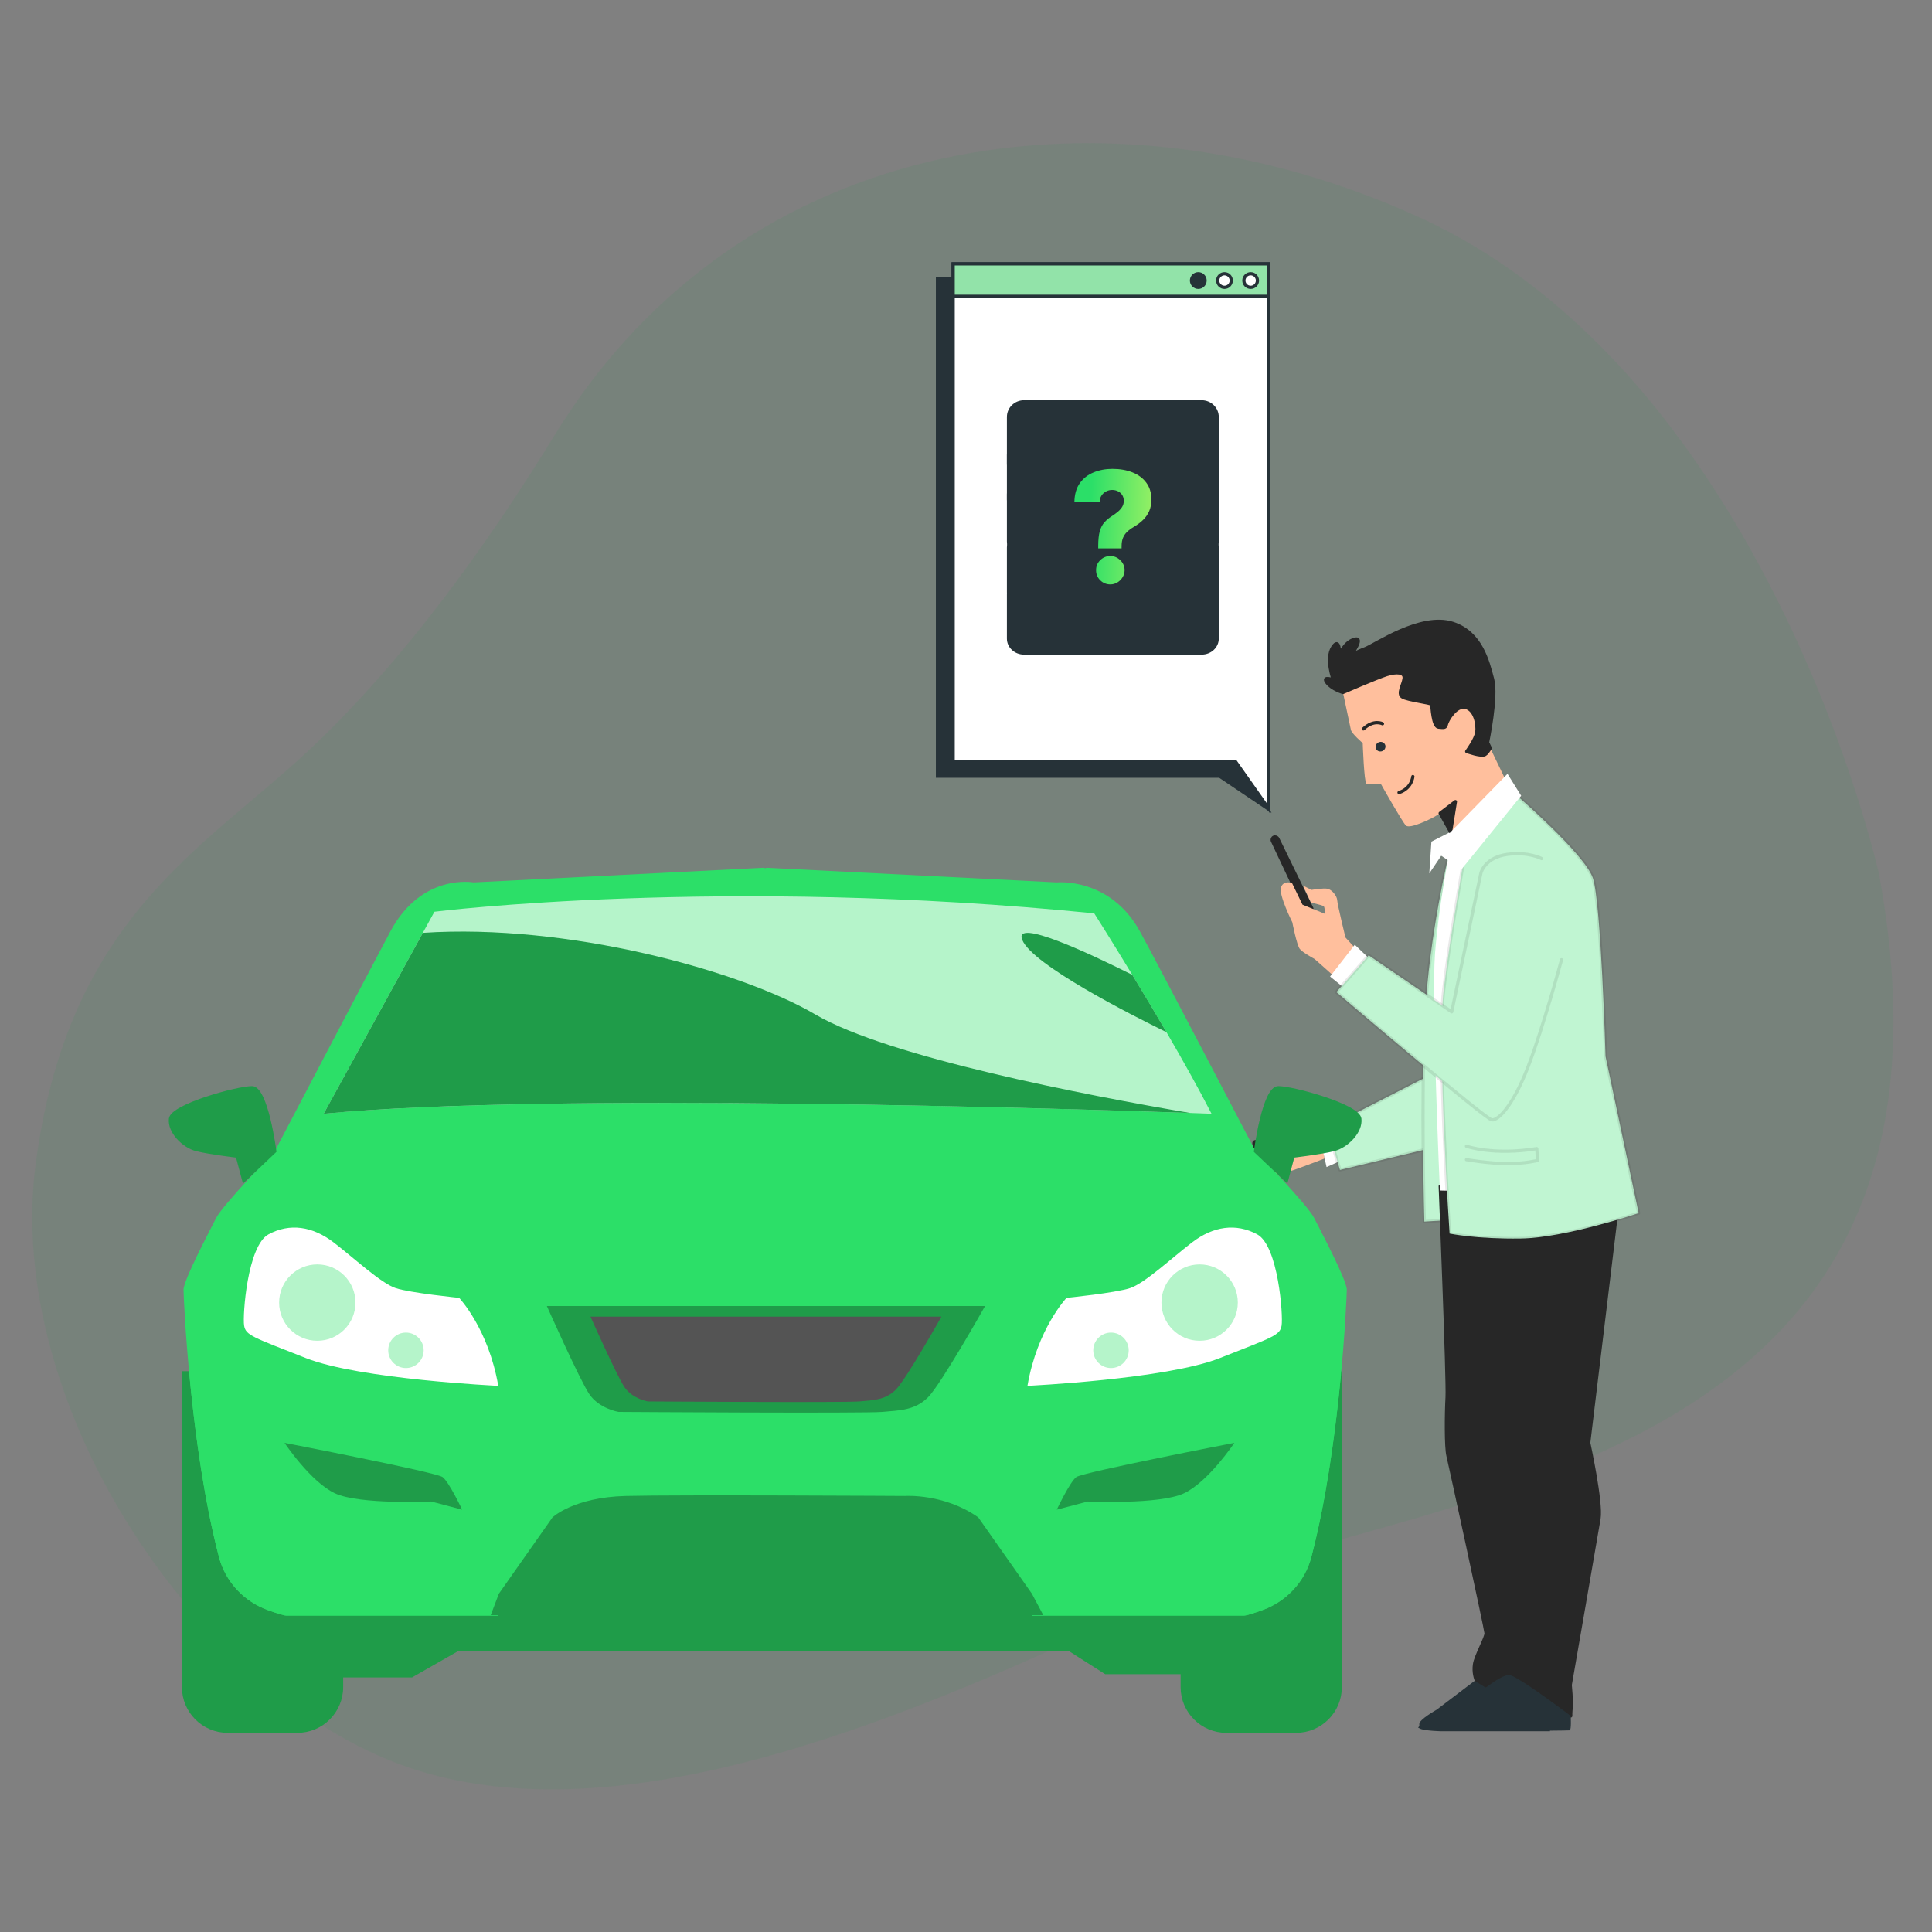 <svg width="600" height="600" viewBox="0 0 600 600" fill="none" xmlns="http://www.w3.org/2000/svg">
<rect x="0" y="0" width="600" height="600" fill="#808080" stroke="none"/>
<path opacity="0.7" d="M583.5 271.242C583.5 271.242 549.095 116.981 440.813 67.501C345.228 23.825 230.605 40.032 172.337 135.003C151.575 168.843 125.473 205.286 96.076 232.853C63.114 263.762 21.258 284.942 11.107 361.212C0.956 437.481 63.289 528.978 129.489 549.746C195.69 570.516 283.863 533.087 358.809 497.366C433.755 461.647 619.25 464.483 583.5 271.242Z" fill="#1F9C49" fill-opacity="0.12"/>
<path d="M291.143 86.533H389.1V228.288V241.054L393.693 251.1L378.78 241.054H291.143V86.533Z" fill="#263238" stroke="#263238" stroke-miterlimit="10"/>
<path d="M296.007 81.939H393.964V223.694V236.46V251.1L383.645 236.46H296.007V81.939Z" fill="white" stroke="#263238" stroke-miterlimit="10"/>
<path d="M393.964 81.939H296.007V92.027H393.964V81.939Z" fill="#92E3A9" stroke="#263238" stroke-miterlimit="10"/>
<path d="M374.246 87.124C374.246 85.96 373.302 85.015 372.138 85.015C370.974 85.015 370.029 85.96 370.029 87.124C370.029 88.287 370.974 89.232 372.138 89.232C373.303 89.232 374.246 88.287 374.246 87.124Z" fill="#263238" stroke="#263238" stroke-miterlimit="10"/>
<path d="M382.378 87.124C382.378 85.96 381.434 85.015 380.27 85.015C379.106 85.015 378.162 85.96 378.162 87.124C378.162 88.287 379.106 89.232 380.27 89.232C381.434 89.232 382.378 88.287 382.378 87.124Z" fill="white" stroke="#263238" stroke-miterlimit="10"/>
<path d="M390.511 87.124C390.511 85.96 389.566 85.015 388.402 85.015C387.238 85.015 386.294 85.96 386.294 87.124C386.294 88.287 387.238 89.232 388.402 89.232C389.566 89.232 390.511 88.287 390.511 87.124Z" fill="white" stroke="#263238" stroke-miterlimit="10"/>
<path d="M373.179 202.8H318.021C315.358 202.8 313.2 200.804 313.2 198.341V184.459C313.2 181.996 315.358 180 318.021 180H373.179C375.842 180 378 181.996 378 184.459V198.341C378 200.804 375.842 202.8 373.179 202.8Z" fill="#263238" stroke="#263238" stroke-miterlimit="10"/>
<path d="M373.179 188.4H318.021C315.358 188.4 313.2 186.404 313.2 183.941V170.058C313.2 167.595 315.358 165.6 318.021 165.6H373.179C375.842 165.6 378 167.595 378 170.058V183.941C378 186.404 375.842 188.4 373.179 188.4Z" fill="#263238" stroke="#263238" stroke-miterlimit="10"/>
<path d="M373.179 172.8H318.021C315.358 172.8 313.2 170.699 313.2 168.106V153.493C313.2 150.901 315.358 148.8 318.021 148.8H373.179C375.842 148.8 378 150.901 378 153.493V168.106C378 170.699 375.842 172.8 373.179 172.8Z" fill="#263238" stroke="#263238" stroke-miterlimit="10"/>
<path d="M373.179 159.6H318.021C315.358 159.6 313.2 157.604 313.2 155.141V141.259C313.2 138.796 315.358 136.8 318.021 136.8H373.179C375.842 136.8 378 138.796 378 141.259V155.141C378 157.604 375.842 159.6 373.179 159.6Z" fill="#263238" stroke="#263238" stroke-miterlimit="10"/>
<path d="M373.179 148.8H318.021C315.358 148.8 313.2 146.699 313.2 144.106V129.493C313.2 126.901 315.358 124.8 318.021 124.8H373.179C375.842 124.8 378 126.901 378 129.493V144.106C378 146.699 375.842 148.8 373.179 148.8Z" fill="#263238" stroke="#263238" stroke-miterlimit="10"/>
<path d="M387.543 357.381C387.543 357.381 385.153 355.62 384.426 356.61C383.7 357.601 384.304 358.811 385.689 360.243C387.073 361.673 391.973 365.416 393.509 365.305C395.045 365.195 395.297 363.435 395.297 363.435L387.543 357.381Z" fill="#FFBF9D" stroke="#272727" stroke-miterlimit="10" stroke-linecap="round" stroke-linejoin="round"/>
<path d="M410.416 351.988C410.416 351.988 404.663 351.328 402.38 351.988C400.099 352.648 393.418 360.792 393.418 360.792C393.418 360.792 388.777 357.93 387.542 357.38C386.308 356.83 385.016 357.491 385.955 358.811C386.894 360.132 393.269 364.864 395.045 365.195C396.821 365.525 411.313 359.802 411.313 359.802L410.416 351.988Z" fill="#FFBF9D"/>
<path d="M399.398 354.188C399.398 354.188 394.37 354.959 393.053 355.069C391.737 355.18 389.253 353.748 389.426 355.18C389.598 356.611 390.639 357.71 392.514 357.821C394.39 357.931 395.826 358.042 395.826 358.042L399.398 354.188Z" fill="#FFBF9D" stroke="#272727" stroke-miterlimit="10" stroke-linecap="round" stroke-linejoin="round"/>
<path d="M412.147 350.229L409.515 351.547L411.977 362.445L415.613 360.822L412.147 350.229Z" fill="white"/>
<path d="M443.407 334.242L412.147 350.229L416.139 363.333L446.736 355.995L443.407 334.242Z" fill="#C0F5D2" stroke="#272727" stroke-opacity="0.1" stroke-miterlimit="10" stroke-linecap="round" stroke-linejoin="round"/>
<path d="M449.974 265.326C449.974 265.326 443.842 290.109 442.562 315.55C441.283 340.991 442.338 379.371 442.338 379.371L453.055 378.713C453.055 378.713 449.807 330.463 451.193 307.435C452.579 284.407 455.358 263.134 455.358 263.134C455.358 263.134 451.87 263.572 449.974 265.326Z" fill="#C0F5D2" stroke="#272727" stroke-opacity="0.1" stroke-miterlimit="10" stroke-linecap="round" stroke-linejoin="round"/>
<path d="M458.404 521.665L446.161 530.964C446.161 530.964 440.573 534.101 440.771 535.464C440.968 536.827 439.71 536.146 440.968 536.827C442.225 537.509 447.413 537.646 447.413 537.646H481.369L479.813 524.145L463.893 518.826L458.404 521.665Z" fill="#263238"/>
<path d="M502.382 373.686L493.389 448.077C493.389 448.077 497.423 466.541 496.58 471.625C495.736 476.71 487.643 523.271 487.643 523.271C487.643 523.271 488.15 528.623 487.954 530.229C487.758 531.834 487.805 532.905 487.805 532.905C487.805 532.905 472.004 520.595 469.084 521.13C466.164 521.665 461.432 523.539 461.432 523.539L458.405 521.665C458.405 521.665 457.506 519.525 457.923 516.849C458.339 514.173 461.567 508.553 461.507 507.215C461.447 505.877 450.338 454.767 449.684 452.091C449.03 449.415 449.111 439.246 449.408 433.894C449.704 428.542 447.274 368.385 447.274 368.385L503.897 365.658L502.382 373.686Z" fill="#272727" stroke="#272727" stroke-miterlimit="10" stroke-linecap="round" stroke-linejoin="round"/>
<path d="M462.329 523.464L451.742 530.692C451.742 530.692 443.135 533.419 442.75 533.964C442.365 534.51 442.871 536.691 443.306 537.236C443.739 537.782 486.957 537.509 487.496 537.373C488.034 537.236 487.805 532.904 487.805 532.904C487.805 532.904 470.904 520.055 468.592 520.192C466.28 520.327 462.329 523.464 462.329 523.464Z" fill="#263238"/>
<path d="M449.974 265.326C449.974 265.326 446.759 281.775 445.65 296.25C444.541 310.725 447.172 369.721 447.172 369.721L455.515 369.941C455.515 369.941 450.309 326.955 451.261 308.971C452.214 290.987 457.445 270.592 457.615 269.495C457.787 268.396 457.225 260.721 449.974 265.326Z" fill="white"/>
<path d="M470.636 246.684C470.636 246.684 492.152 265.234 494.676 272.69C497.202 280.147 498.608 328.05 498.608 328.05L508.893 376.738C508.893 376.738 486.207 384.414 472.4 384.632C458.592 384.852 450.18 383.098 450.18 383.098C450.18 383.098 446.273 324.979 448.342 307.434C450.411 289.889 454.838 266.203 454.989 264.667C455.14 263.131 460.373 252.606 470.636 246.684Z" fill="#C0F5D2" stroke="#272727" stroke-opacity="0.1" stroke-miterlimit="10" stroke-linecap="round" stroke-linejoin="round"/>
<path d="M455.426 355.973C455.426 355.973 463.766 358.916 477.256 356.708L477.501 360.387C477.501 360.387 473.822 361.369 468.179 361.369C462.538 361.369 455.424 360.143 455.424 360.143" fill="#C0F5D2"/>
<path d="M455.426 355.973C455.426 355.973 463.766 358.916 477.256 356.708L477.501 360.387C477.501 360.387 473.822 361.369 468.179 361.369C462.538 361.369 455.424 360.143 455.424 360.143" stroke="#272727" stroke-opacity="0.1" stroke-miterlimit="10" stroke-linecap="round" stroke-linejoin="round"/>
<path d="M450.49 258.351L444.534 261.378L443.878 271.247L447.581 265.764L453.908 269.932L450.49 258.351Z" fill="white"/>
<path d="M417.07 215.054C417.07 215.054 419.274 225.418 419.528 226.639C419.781 227.861 423.204 230.772 423.204 230.772C423.204 230.772 423.618 242.867 424.352 243.378C425.085 243.889 428.789 243.356 428.789 243.356C428.789 243.356 435.407 255.14 436.601 256.364C437.795 257.59 444.474 254.285 445.864 253.426C447.252 252.566 447.252 252.566 447.252 252.566L452.277 261.686L468.024 243.163L461.969 230.581C461.969 230.581 464.975 216.356 463.533 210.911C462.09 205.465 454.18 196.028 451.862 194.672C449.543 193.316 427.022 200.322 423.965 201.455C420.909 202.586 419.552 203.598 419.552 203.598C419.552 203.598 423.812 197.692 420.693 198.518C417.574 199.345 416.028 203.23 416.028 203.23C416.028 203.23 416.102 197.536 413.855 201.06C411.609 204.586 414.062 211.128 414.062 211.128C414.062 211.128 410.499 209.818 412.035 211.933C413.572 214.05 417.07 215.054 417.07 215.054Z" fill="#FFBF9D"/>
<path d="M412.036 211.934C410.5 209.819 414.063 211.128 414.063 211.128C414.063 211.128 411.61 204.586 413.856 201.06C416.103 197.534 416.029 203.23 416.029 203.23C416.029 203.23 417.575 199.346 420.694 198.518C423.813 197.69 419.553 203.598 419.553 203.598C419.553 203.598 420.91 202.586 423.966 201.454C427.023 200.322 441.205 190.355 451.195 193.608C459.984 196.469 462.091 205.465 463.534 210.911C464.976 216.356 461.97 230.581 461.97 230.581L462.814 232.336C462.234 233.28 461.637 234.097 461.182 234.341C459.912 235.022 455.497 233.378 455.497 233.378C455.497 233.378 458.319 229.601 458.633 227.34C458.947 225.079 458.149 220.474 455.169 219.7C452.188 218.926 449.436 223.796 449.203 224.939C448.971 226.082 448.483 226.003 446.722 225.82C444.96 225.635 444.724 219.203 444.628 218.744C444.533 218.286 437.151 217.445 435.533 216.446C433.915 215.449 435.834 212.609 436.061 210.678C436.288 208.747 433.735 208.534 430.649 209.513C427.561 210.492 417.069 215.053 417.069 215.053C417.069 215.053 413.572 214.05 412.036 211.934Z" fill="#272727" stroke="#272727" stroke-miterlimit="10" stroke-linecap="round" stroke-linejoin="round"/>
<path d="M429.347 224.77C429.347 224.77 426.694 223.31 423.412 226.374" stroke="#272727" stroke-miterlimit="10" stroke-linecap="round" stroke-linejoin="round"/>
<path d="M438.78 241.17C438.78 241.17 438.448 244.855 434.482 246.137" stroke="#272727" stroke-miterlimit="10" stroke-linecap="round" stroke-linejoin="round"/>
<path d="M447.253 252.567L451.989 248.95L450.49 258.351L447.253 252.567Z" fill="#272727" stroke="#272727" stroke-miterlimit="10" stroke-linecap="round" stroke-linejoin="round"/>
<path d="M468.159 240.324L447.605 261.378L453.907 269.932L472.41 247.122L468.159 240.324Z" fill="white"/>
<path d="M395.585 260.008C396.044 259.789 396.609 259.998 396.839 260.47L407.41 282.138L404.498 280.946L395.18 261.205C394.965 260.749 395.144 260.219 395.585 260.008Z" fill="#272727" stroke="#272727" stroke-miterlimit="10" stroke-linecap="round" stroke-linejoin="round"/>
<path d="M404.662 275.034L407.303 276.369C407.303 276.369 410.926 275.747 412.273 276.013C413.621 276.281 415.222 278.239 415.282 279.575C415.342 280.91 417.846 291.15 417.846 291.15L423.556 297.383L414.751 303.615C414.751 303.615 408.535 298.007 408.261 297.828C407.986 297.65 404.611 295.869 403.669 294.712C402.727 293.553 401.341 286.431 401.341 286.431C401.341 286.431 397.043 277.884 397.83 275.569C398.617 273.254 401.243 274.233 401.243 274.233L404.499 280.95L411.372 283.762C411.372 283.762 411.544 281.624 410.998 281.358C410.452 281.09 407.122 280.29 407.122 280.29L404.662 275.034Z" fill="#FFBF9D"/>
<path d="M425.78 298.223L420.74 293.397L413.066 303.267L417.389 306.776L425.78 298.223Z" fill="white"/>
<path d="M484.942 298.052C484.942 298.052 479.335 318.839 474.619 331.121C469.903 343.403 465.283 348.008 463.3 347.789C461.316 347.569 415.035 308.093 415.035 308.093L425.053 296.688L450.838 314.233C450.838 314.233 459.707 272.124 459.887 271.247C460.067 270.37 461.635 266.202 468.177 265.325C474.717 264.448 478.763 266.641 478.763 266.641" fill="#C0F5D2"/>
<path d="M484.942 298.052C484.942 298.052 479.335 318.839 474.619 331.121C469.903 343.403 465.283 348.008 463.3 347.789C461.316 347.569 415.035 308.093 415.035 308.093L425.053 296.688L450.838 314.233C450.838 314.233 459.707 272.124 459.887 271.247C460.067 270.37 461.635 266.202 468.177 265.325C474.717 264.448 478.763 266.641 478.763 266.641" stroke="#272727" stroke-opacity="0.1" stroke-miterlimit="10" stroke-linecap="round" stroke-linejoin="round"/>
<path d="M106.078 426.336V493.122H367.15V426.336H416.227V523.937C416.227 531.508 410.089 537.646 402.518 537.646H380.858C373.288 537.646 367.15 531.508 367.15 523.937V519.431H343.369L332.238 512.348H142.001L127.834 520.443H106.078V523.936C106.078 531.507 99.94 537.645 92.369 537.645H70.709C63.138 537.645 57 531.507 57 523.936V426.336H106.078Z" fill="#1F9C49" stroke="#1F9C49" stroke-miterlimit="10" stroke-linecap="round"/>
<path d="M67.12 378.271C69.144 374.224 85.335 357.527 85.335 357.527C85.335 357.527 116.124 298.797 121.257 289.223C130.992 271.066 147.06 274.044 147.06 274.044L237.12 269.49L237.627 269.634L238.133 269.49L328.193 274.044C328.193 274.044 344.682 272.355 353.997 289.223C359.248 298.733 389.92 357.527 389.92 357.527C389.92 357.527 406.11 374.224 408.135 378.271C410.159 382.319 418.254 397.498 418.254 400.534C418.254 403.236 416.249 449.255 407.239 483.598C405.219 491.299 399.414 497.431 391.909 500.091C389.286 501.021 387.069 501.725 386.379 501.725C384.355 501.725 320.604 501.725 320.604 501.725L303.907 472.885C303.907 472.885 295.306 464.79 281.14 464.79C270.789 464.79 250.727 464.79 240.664 464.79C236.955 464.79 234.592 464.79 234.592 464.79C224.529 464.79 204.467 464.79 194.116 464.79C179.95 464.79 171.348 472.885 171.348 472.885L154.651 501.725C154.651 501.725 90.901 501.725 88.877 501.725C88.187 501.725 85.971 501.021 83.346 500.091C75.841 497.431 70.037 491.299 68.016 483.598C59.007 449.255 57.002 403.237 57.002 400.534C57 397.498 65.096 382.319 67.12 378.271Z" fill="#2CDF68"/>
<path d="M83.345 500.09C75.84 497.43 70.036 491.298 68.016 483.597C63.1 464.858 60.272 442.655 58.715 425.898C73.888 432.626 111.779 448.14 145.548 451.538C188.964 455.906 280.112 457.935 326.878 451.538C373.643 445.14 416.227 426.336 416.227 426.336L416.44 426.954C414.862 443.58 412.049 465.252 407.237 483.597C405.216 491.298 399.412 497.43 391.907 500.09C389.284 501.02 387.066 501.724 386.376 501.724C384.353 501.724 320.602 501.724 320.602 501.724L303.905 472.884C303.905 472.884 295.303 464.789 281.137 464.789C270.786 464.789 250.724 464.789 240.661 464.789C236.952 464.789 234.589 464.789 234.589 464.789C224.526 464.789 204.464 464.789 194.113 464.789C179.947 464.789 171.346 472.884 171.346 472.884L154.649 501.724C154.649 501.724 90.899 501.724 88.874 501.724C88.186 501.724 85.969 501.02 83.345 500.09Z" fill="#2CDF68"/>
<path d="M320.468 494.946L324 501.6H152.4L154.924 494.946L171.579 471.239C171.579 471.239 178.14 465 194.291 464.585C210.441 464.169 281.1 464.585 281.1 464.585C281.1 464.585 293.213 463.753 303.811 471.239L320.468 494.946Z" fill="#1F9C49"/>
<path d="M305.929 405.593C305.929 405.593 292.268 429.879 288.221 433.926C284.173 437.974 279.619 437.974 274.054 438.48C268.488 438.987 192.089 438.48 192.089 438.48C192.089 438.48 186.018 437.469 182.982 432.915C179.946 428.361 169.828 405.593 169.828 405.593H305.929Z" fill="#1F9C49"/>
<path d="M292.375 408.891C292.375 408.891 281.435 428.339 278.194 431.58C274.953 434.821 271.306 434.821 266.849 435.227C262.392 435.633 201.21 435.227 201.21 435.227C201.21 435.227 196.348 434.417 193.917 430.77C191.485 427.123 183.382 408.891 183.382 408.891H292.375Z" fill="#545454"/>
<path d="M85.335 357.527C85.335 357.527 82.805 337.795 78.251 337.795C73.697 337.795 53.459 343.361 52.954 347.409C52.447 351.456 57.001 356.01 61.049 357.022C65.097 358.033 73.698 359.046 73.698 359.046L75.721 366.635L85.335 357.527Z" fill="#1F9C49" stroke="#1F9C49" stroke-miterlimit="10" stroke-linecap="round"/>
<path d="M389.917 357.527C389.917 357.527 392.447 337.795 397.001 337.795C401.555 337.795 421.793 343.361 422.299 347.409C422.806 351.456 418.252 356.01 414.204 357.022C410.157 358.033 401.555 359.046 401.555 359.046L399.532 366.635L389.917 357.527Z" fill="#1F9C49" stroke="#1F9C49" stroke-miterlimit="10" stroke-linecap="round"/>
<path d="M100.51 345.887C178.93 338.303 376.258 345.887 376.258 345.887C372.322 338.159 367.294 329.207 362.254 320.543C358.594 314.267 354.922 308.147 351.646 302.747C344.926 291.671 339.826 283.655 339.826 283.655C223.966 272.015 134.914 283.151 134.914 283.151L100.51 345.887Z" fill="#B5F4CA"/>
<path d="M317.47 291.899C320.59 299.579 350.866 314.975 362.254 320.543C358.594 314.267 354.922 308.147 351.646 302.747C338.758 296.291 314.626 284.915 317.47 291.899Z" fill="#1F9C49"/>
<path d="M331.228 403.063C331.228 403.063 322.121 412.677 319.085 430.385C319.085 430.385 362.091 428.362 378.787 421.783C395.484 415.206 397.507 414.7 398.014 411.665C398.52 408.629 397.002 386.873 390.425 383.332C383.848 379.791 376.764 380.802 370.187 385.861C363.61 390.921 355.515 398.511 350.961 400.029C346.407 401.545 331.228 403.063 331.228 403.063Z" fill="white"/>
<path d="M360.697 404.532C360.697 411.082 366.006 416.391 372.556 416.391C379.105 416.391 384.414 411.082 384.414 404.532C384.414 397.983 379.105 392.674 372.556 392.674C366.006 392.674 360.697 397.984 360.697 404.532Z" fill="#B5F4CA"/>
<path d="M339.521 419.356C339.521 422.397 341.986 424.861 345.027 424.861C348.067 424.861 350.532 422.397 350.532 419.356C350.532 416.315 348.067 413.85 345.027 413.85C341.987 413.85 339.521 416.315 339.521 419.356Z" fill="#B5F4CA"/>
<path d="M142.596 403.063C142.596 403.063 151.703 412.677 154.739 430.385C154.739 430.385 111.733 428.362 95.036 421.783C78.34 415.206 76.316 414.7 75.81 411.665C75.304 408.629 76.822 386.873 83.399 383.332C89.976 379.791 97.06 380.802 103.637 385.861C110.214 390.921 118.309 398.511 122.863 400.029C127.417 401.545 142.596 403.063 142.596 403.063Z" fill="white"/>
<path d="M98.542 416.391C105.091 416.391 110.4 411.081 110.4 404.532C110.4 397.983 105.091 392.674 98.542 392.674C91.993 392.674 86.684 397.983 86.684 404.532C86.684 411.081 91.993 416.391 98.542 416.391Z" fill="#B5F4CA"/>
<path d="M131.577 419.356C131.577 422.397 129.112 424.861 126.071 424.861C123.03 424.861 120.565 422.397 120.565 419.356C120.565 416.315 123.03 413.85 126.071 413.85C129.112 413.85 131.577 416.315 131.577 419.356Z" fill="#B5F4CA"/>
<path d="M88.369 448.093C88.369 448.093 135.422 457.2 137.447 458.718C139.471 460.236 143.519 468.836 143.519 468.836L133.906 466.307C133.906 466.307 111.644 467.318 104.054 463.777C96.464 460.236 88.369 448.093 88.369 448.093Z" fill="#1F9C49"/>
<path d="M383.34 448.093C383.34 448.093 336.287 457.2 334.263 458.718C332.239 460.236 328.192 468.836 328.192 468.836L337.805 466.307C337.805 466.307 360.067 467.318 367.656 463.777C375.245 460.236 383.34 448.093 383.34 448.093Z" fill="#1F9C49"/>
<path d="M253.185 315.035C275.806 328.342 337.668 340.192 369.611 345.648C334.585 344.413 170.374 339.13 100.512 345.891L131.322 289.708C176.111 286.703 229.965 301.377 253.185 315.035Z" fill="#1F9C49"/>
<path d="M430.222 231.452C430.442 232.241 429.955 233.078 429.135 233.324C428.316 233.568 427.474 233.129 427.253 232.34C427.033 231.551 427.52 230.713 428.339 230.468C429.159 230.222 430.002 230.664 430.222 231.452Z" fill="#263238"/>
<path d="M341.059 170.312V169.614C341.059 167.682 341.218 166.142 341.537 164.994C341.866 163.847 342.343 162.926 342.968 162.233C343.593 161.528 344.355 160.886 345.252 160.307C345.968 159.852 346.605 159.392 347.162 158.926C347.73 158.449 348.179 157.937 348.508 157.392C348.838 156.847 349.002 156.227 349.002 155.534C349.002 154.864 348.843 154.273 348.525 153.761C348.207 153.25 347.769 152.858 347.213 152.585C346.667 152.301 346.059 152.159 345.389 152.159C344.718 152.159 344.088 152.312 343.497 152.619C342.917 152.926 342.44 153.364 342.065 153.932C341.701 154.489 341.514 155.165 341.502 155.96H333.662C333.696 153.574 334.247 151.619 335.315 150.097C336.394 148.574 337.821 147.449 339.593 146.722C341.366 145.983 343.321 145.614 345.457 145.614C347.798 145.614 349.877 145.977 351.696 146.705C353.525 147.432 354.963 148.506 356.008 149.926C357.054 151.347 357.576 153.085 357.576 155.142C357.576 156.494 357.349 157.687 356.894 158.722C356.44 159.756 355.804 160.67 354.985 161.466C354.179 162.25 353.23 162.966 352.139 163.614C351.287 164.114 350.576 164.636 350.008 165.182C349.451 165.727 349.031 166.352 348.747 167.057C348.463 167.75 348.321 168.602 348.321 169.614V170.312H341.059ZM344.826 181.494C343.599 181.494 342.548 181.062 341.673 180.199C340.809 179.335 340.383 178.29 340.394 177.062C340.383 175.858 340.809 174.83 341.673 173.977C342.548 173.114 343.599 172.682 344.826 172.682C345.997 172.682 347.025 173.114 347.912 173.977C348.798 174.83 349.247 175.858 349.258 177.062C349.247 177.881 349.031 178.625 348.61 179.295C348.201 179.966 347.662 180.5 346.991 180.898C346.332 181.295 345.61 181.494 344.826 181.494Z" fill="url(#paint0_linear_2557_1868)"/>
<defs>
<linearGradient id="paint0_linear_2557_1868" x1="339.01" y1="149.6" x2="363.864" y2="150.715" gradientUnits="userSpaceOnUse">
<stop stop-color="#2BDF68"/>
<stop offset="1" stop-color="#B4F463"/>
</linearGradient>
</defs>
</svg>
